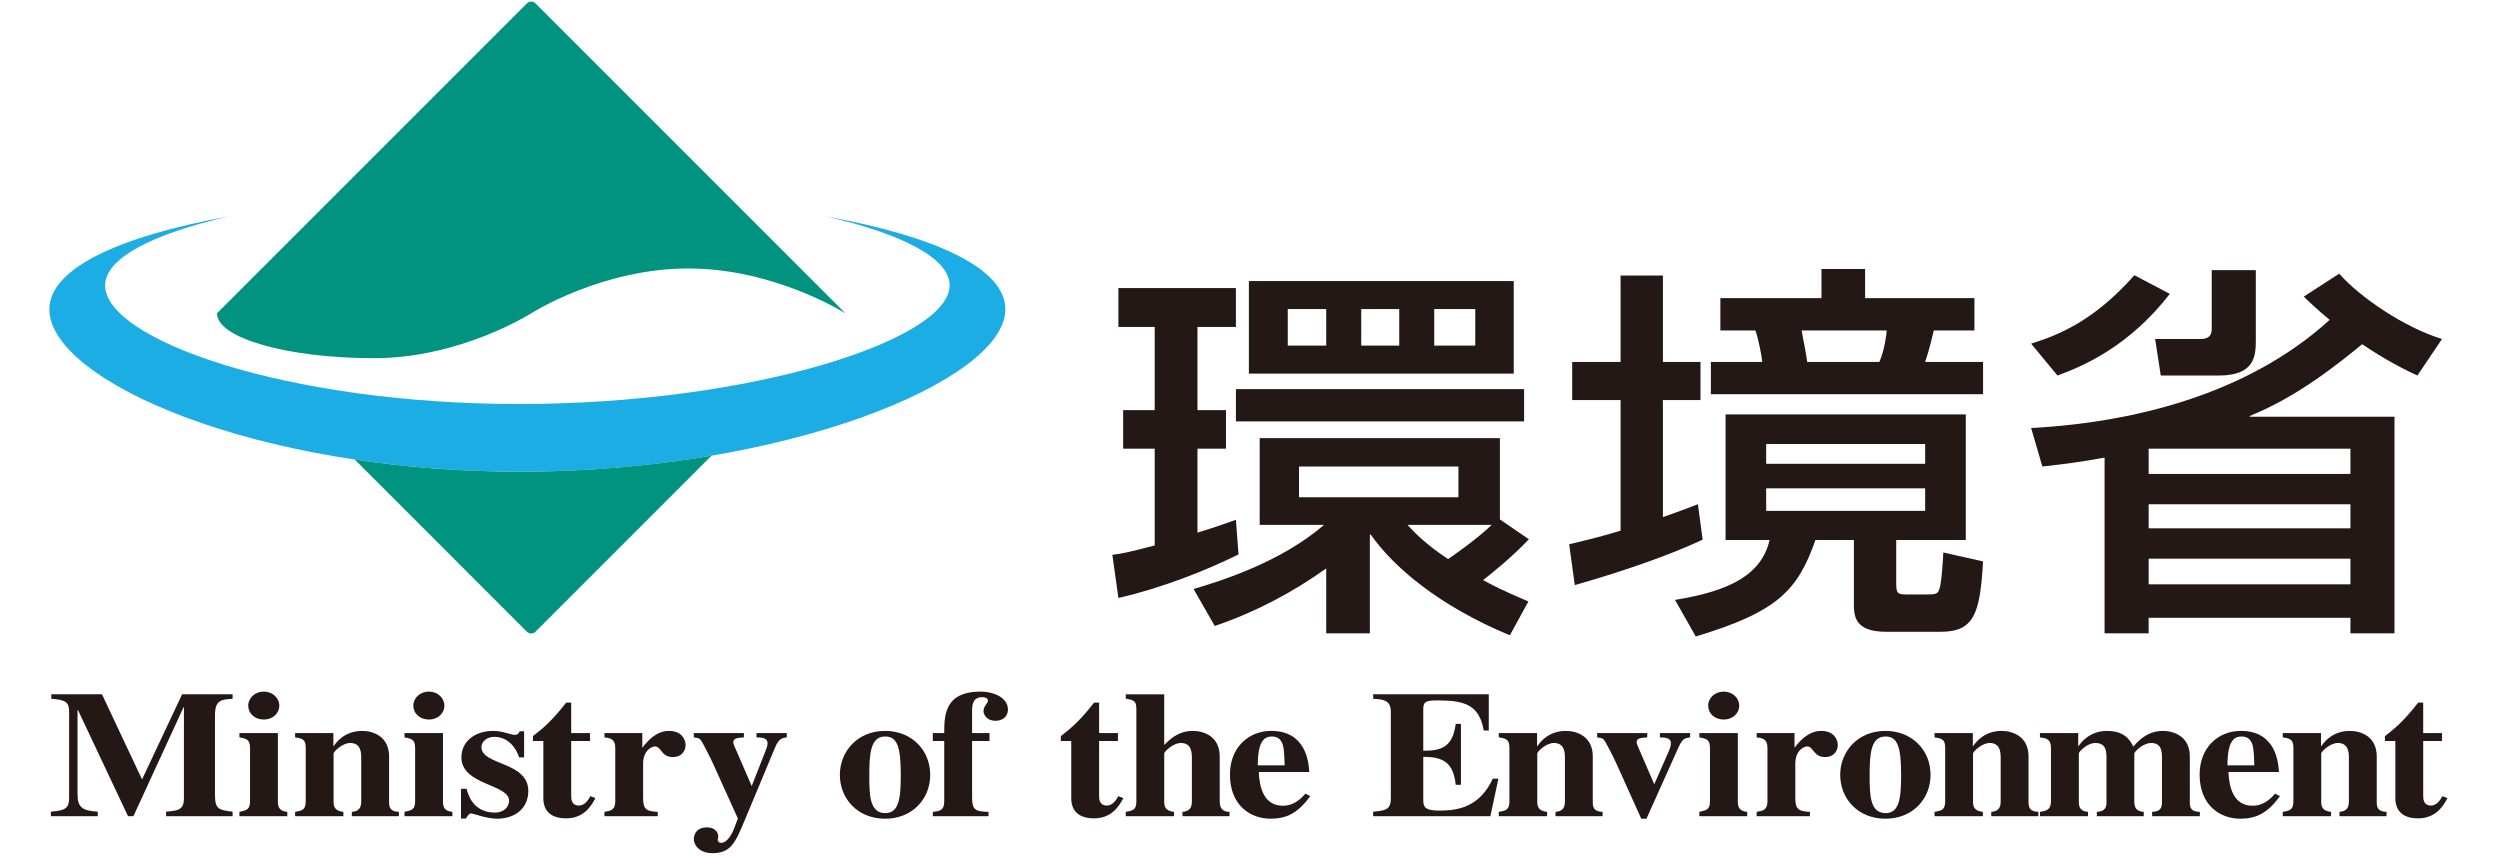 <?xml version="1.0" encoding="iso-8859-1"?>
<!-- Generator: Adobe Illustrator 24.2.3, SVG Export Plug-In . SVG Version: 6.00 Build 0)  -->
<svg version="1.1" baseProfile="basic" id="&#x30EC;&#x30A4;&#x30E4;&#x30FC;_1"
	 xmlns="http://www.w3.org/2000/svg" xmlns:xlink="http://www.w3.org/1999/xlink" x="0px" y="0px" viewBox="0 0 666 228"
	 xml:space="preserve">
<g>
	<path style="fill:#231815;" d="M61.966,217.432h-17.72v-1.201c3.202-0.288,4.75-0.432,4.75-3.603v-24.21h-0.107l-13.343,29.013
		h-1.441l-13.344-28.293h-0.107v22.337c0,3.362,0.961,4.515,5.39,4.756v1.201H13.556v-1.201c4.163-0.337,4.857-1.057,4.857-3.843
		v-22.817c0-2.497-0.961-3.17-4.75-3.411v-1.201h13.504l10.675,22.673l10.675-22.673h13.45v1.201
		c-2.989,0.193-4.697,0.288-4.697,4.42v21.232c0,3.843,1.174,3.987,4.697,4.42V217.432z"/>
	<path style="fill:#231815;" d="M76.536,217.432H63.78v-1.153c1.922-0.432,2.829-0.576,2.829-2.882v-14.123
		c0-2.162-0.8-2.497-2.829-2.835v-1.153h10.248v18.254c0,1.489,0.427,2.546,2.509,2.738V217.432z M70.291,184.239
		c2.295,0,4.11,1.682,4.11,3.747c0,2.114-1.815,3.699-4.11,3.699c-2.455,0-4.163-1.634-4.163-3.699
		C66.128,185.968,67.89,184.239,70.291,184.239z"/>
	<path style="fill:#231815;" d="M106.265,217.432H93.722v-1.153c1.762-0.144,2.509-0.961,2.509-2.738v-11.625
		c0-1.345-0.053-3.986-2.936-3.986c-2.135,0-4.43,2.353-4.43,2.786v12.826c0,1.105,0.16,2.497,2.615,2.738v1.153H78.618v-1.153
		c1.921-0.336,2.828-0.529,2.828-2.882v-14.123c0-2.162-0.694-2.546-2.828-2.835v-1.153h10.194v3.459h0.107
		c0.747-1.153,3.042-4.035,7.579-4.035c2.935,0,7.152,1.49,7.152,6.773v12.057c0,1.153,0,2.642,2.615,2.738V217.432z"/>
	<path style="fill:#231815;" d="M120.515,217.432h-12.756v-1.153c1.921-0.432,2.829-0.576,2.829-2.882v-14.123
		c0-2.162-0.801-2.497-2.829-2.835v-1.153h10.248v18.254c0,1.489,0.427,2.546,2.508,2.738V217.432z M114.271,184.239
		c2.295,0,4.109,1.682,4.109,3.747c0,2.114-1.814,3.699-4.109,3.699c-2.456,0-4.163-1.634-4.163-3.699
		C110.108,185.968,111.869,184.239,114.271,184.239z"/>
	<path style="fill:#231815;" d="M138.289,201.771c-1.121-3.41-3.576-5.476-6.618-5.476c-1.922,0-3.416,1.249-3.416,2.738
		c0,4.9,12.489,3.796,12.489,11.673c0,4.564-3.416,7.398-8.379,7.398c-2.669,0-6.298-1.393-6.779-1.393
		c-0.587,0-0.907,0.385-1.441,1.345h-1.334v-7.926h1.494c0.321,1.297,1.602,6.341,7.526,6.341c2.669,0,3.789-1.729,3.789-3.17
		c0-4.419-12.702-4.13-12.702-11.529c0-4.227,3.576-7.061,8.486-7.061c2.509,0,4.697,1.058,5.711,1.058
		c0.961,0,1.174-0.576,1.334-0.961h1.174v6.965H138.289z"/>
	<path style="fill:#231815;" d="M157.182,197.401h-5.017v14.458c0,0.769-0.053,2.738,2.082,2.738c1.548,0,2.455-1.489,3.043-2.497
		l1.334,0.529c-1.121,2.065-3.042,5.38-7.846,5.38c-5.764,0-5.978-4.035-6.031-5.044v-15.564h-2.776v-1.297
		c2.829-2.162,5.23-4.276,8.86-8.935h1.334v8.118h5.017V197.401z"/>
	<path style="fill:#231815;" d="M175.223,217.432h-14.197v-1.153c1.708-0.288,2.882-0.48,2.882-2.882v-14.123
		c0-2.402-1.281-2.642-2.882-2.835v-1.153h10.088v3.796h0.107c1.121-1.49,3.523-4.372,6.992-4.372c3.629,0,4.43,2.594,4.43,3.747
		c0,1.249-0.747,3.219-3.416,3.219c-3.095,0-3.042-2.835-4.75-2.835c-0.801,0-3.149,1.056-3.149,4.564v9.079
		c0,2.93,0.641,3.65,3.897,3.794V217.432z"/>
	<path style="fill:#231815;" d="M209.594,196.439c-1.174,0.144-2.082,0.241-3.096,2.643l-7.953,19.07
		c-2.669,6.388-3.789,9.126-8.806,9.126c-3.469,0-4.91-2.209-4.91-3.747c0-0.672,0.321-3.122,3.523-3.122
		c2.402,0,2.989,1.585,2.989,2.45c0,0.432-0.16,0.672-0.16,0.865c0,0.239,0.267,0.816,0.907,0.816c1.815,0,3.149-2.882,3.523-3.939
		l0.961-2.546l-6.405-14.17c-1.174-2.594-2.776-5.573-3.096-6.149c-0.641-1.104-0.907-1.104-2.242-1.297v-1.153h13.344v1.153
		c-1.388,0.096-2.829,0.144-2.829,1.297c0,0.481,0.587,1.729,1.067,2.787l3.843,8.886l3.629-9.223
		c0.32-0.816,0.587-1.441,0.587-2.162c0-1.536-1.601-1.536-2.936-1.585v-1.153h8.06V196.439z"/>
	<path style="fill:#231815;" d="M231.584,206.432c0-5.476,0.267-10.232,4.217-10.232c3.255,0,4.163,2.833,4.163,10.232
		c0,6.1-0.427,10.183-4.109,10.183C231.584,216.615,231.584,211.62,231.584,206.432z M223.738,206.432
		c0,6.244,4.643,11.673,12.063,11.673c7.259,0,12.009-5.284,12.009-11.673c0-6.678-5.017-11.722-12.009-11.722
		C228.381,194.71,223.738,200.235,223.738,206.432z"/>
	<path style="fill:#231815;" d="M248.503,216.279c1.815-0.192,3.042-0.336,3.042-2.882v-15.996h-3.042v-2.114h3.042
		c0-4.659,0.053-11.048,9.714-11.048c3.256,0,7.259,1.489,7.259,4.803c0,1.682-1.228,2.979-3.363,2.979
		c-2.242,0-3.149-1.633-3.149-2.594c0-1.297,1.174-2.065,1.174-2.786c0-0.769-0.96-0.913-1.601-0.913
		c-2.562,0-2.615,2.402-2.615,3.699v5.86h4.643v2.114h-4.643v15.084c0,3.315,0.907,3.698,4.377,3.794v1.153h-14.838V216.279z"/>
	<path style="fill:#231815;" d="M297.819,197.401h-5.017v14.458c0,0.769-0.054,2.738,2.081,2.738c1.548,0,2.456-1.489,3.043-2.497
		l1.334,0.529c-1.12,2.065-3.042,5.38-7.845,5.38c-5.764,0-5.978-4.035-6.032-5.044v-15.564h-2.775v-1.297
		c2.829-2.162,5.231-4.276,8.86-8.935h1.334v8.118h5.017V197.401z"/>
	<path style="fill:#231815;" d="M327.548,217.432h-12.543v-1.153c1.762-0.144,2.509-0.961,2.509-2.738v-11.625
		c0-1.345-0.053-3.986-2.936-3.986c-2.135,0-4.43,2.353-4.43,2.786v12.826c0,1.105,0.16,2.497,2.615,2.738v1.153H299.9v-1.153
		c1.922-0.336,2.829-0.529,2.829-2.882v-24.498c0-2.257-0.747-2.401-2.829-2.786v-1.153h10.248v13.497
		c2.562-2.689,4.857-3.747,7.632-3.747c2.935,0,7.152,1.49,7.152,6.773v11.913c0,0.817,0,2.882,2.616,2.882V217.432z"/>
	<path style="fill:#231815;" d="M335.073,203.885c0-6.629,1.816-7.685,3.79-7.685c1.868,0,2.562,1.201,2.882,2.257
		c0.427,1.441,0.427,3.94,0.481,5.428H335.073z M347.776,211.427c-1.013,1.105-2.882,3.219-6.031,3.219
		c-5.07,0-6.244-4.9-6.404-8.984h13.45c-0.16-2.594-0.854-10.952-10.141-10.952c-6.138,0-10.995,4.516-10.995,11.625
		c0,8.214,5.444,11.769,10.835,11.769c4.27,0,7.312-1.537,10.568-6.005L347.776,211.427z"/>
	<path style="fill:#231815;" d="M365.815,184.959h30.796v9.655h-1.333c-1.228-6.821-5.018-8.022-12.223-8.022
		c-2.935,0-3.897,0.193-3.897,2.258v11.144c5.124,0.048,7.846-1.201,8.646-7.157h1.388v16.236h-1.388
		c-0.64-6.005-3.362-7.446-8.646-7.446v11.625c0,2.114,1.014,2.69,4.483,2.69c5.231,0,10.675-1.249,14.038-8.502h1.494l-2.134,9.991
		h-31.224v-1.201c3.042-0.288,4.697-0.432,4.697-3.411v-23.249c0-3.17-2.241-3.267-4.697-3.411V184.959z"/>
	<path style="fill:#231815;" d="M426.928,217.432h-12.543v-1.153c1.761-0.144,2.509-0.961,2.509-2.738v-11.625
		c0-1.345-0.053-3.986-2.936-3.986c-2.136,0-4.43,2.353-4.43,2.786v12.826c0,1.105,0.16,2.497,2.616,2.738v1.153H399.28v-1.153
		c1.921-0.336,2.829-0.529,2.829-2.882v-14.123c0-2.162-0.694-2.546-2.829-2.835v-1.153h10.194v3.459h0.107
		c0.747-1.153,3.042-4.035,7.579-4.035c2.936,0,7.152,1.49,7.152,6.773v12.057c0,1.153,0,2.642,2.615,2.738V217.432z"/>
	<path style="fill:#231815;" d="M450.252,196.439c-1.281,0.144-2.028,0.241-3.096,2.643l-8.54,19.022h-1.388l-6.404-14.219
		c-1.174-2.594-2.776-5.573-3.097-6.149c-0.64-1.104-0.907-1.104-2.241-1.297v-1.153h13.343v1.153
		c-1.761,0.144-2.829,0.193-2.829,1.297c0,0.193,0,0.337,0.48,1.441l4.217,9.752l3.843-8.743c0.373-0.816,0.587-1.536,0.587-2.162
		c0-1.536-1.601-1.536-2.935-1.585v-1.153h8.06V196.439z"/>
	<path style="fill:#231815;" d="M465.462,217.432h-12.755v-1.153c1.921-0.432,2.829-0.576,2.829-2.882v-14.123
		c0-2.162-0.801-2.497-2.829-2.835v-1.153h10.248v18.254c0,1.489,0.427,2.546,2.508,2.738V217.432z M459.218,184.239
		c2.296,0,4.11,1.682,4.11,3.747c0,2.114-1.814,3.699-4.11,3.699c-2.456,0-4.163-1.634-4.163-3.699
		C455.055,185.968,456.816,184.239,459.218,184.239z"/>
	<path style="fill:#231815;" d="M482.169,217.432h-14.197v-1.153c1.708-0.288,2.882-0.48,2.882-2.882v-14.123
		c0-2.402-1.281-2.642-2.882-2.835v-1.153h10.088v3.796h0.107c1.121-1.49,3.523-4.372,6.992-4.372c3.63,0,4.43,2.594,4.43,3.747
		c0,1.249-0.747,3.219-3.416,3.219c-3.095,0-3.042-2.835-4.751-2.835c-0.8,0-3.149,1.056-3.149,4.564v9.079
		c0,2.93,0.641,3.65,3.897,3.794V217.432z"/>
	<path style="fill:#231815;" d="M498.073,206.432c0-5.476,0.267-10.232,4.217-10.232c3.256,0,4.163,2.833,4.163,10.232
		c0,6.1-0.427,10.183-4.11,10.183C498.073,216.615,498.073,211.62,498.073,206.432z M490.228,206.432
		c0,6.244,4.643,11.673,12.062,11.673c7.259,0,12.009-5.284,12.009-11.673c0-6.678-5.017-11.722-12.009-11.722
		C494.871,194.71,490.228,200.235,490.228,206.432z"/>
	<path style="fill:#231815;" d="M543.013,217.432h-12.542v-1.153c1.761-0.144,2.508-0.961,2.508-2.738v-11.625
		c0-1.345-0.053-3.986-2.935-3.986c-2.134,0-4.43,2.353-4.43,2.786v12.826c0,1.105,0.16,2.497,2.616,2.738v1.153h-12.863v-1.153
		c1.921-0.336,2.829-0.529,2.829-2.882v-14.123c0-2.162-0.693-2.546-2.829-2.835v-1.153h10.194v3.459h0.107
		c0.748-1.153,3.042-4.035,7.58-4.035c2.936,0,7.152,1.49,7.152,6.773v12.057c0,1.153,0,2.642,2.614,2.738V217.432z"/>
	<path style="fill:#231815;" d="M586.032,217.432h-12.703v-1.153c2.616-0.096,2.616-1.585,2.616-2.738v-11.625
		c0-1.489,0-3.986-2.882-3.986c-2.241,0-4.483,2.401-4.483,2.786v12.826c0,1.537,0.48,2.594,2.509,2.738v1.153h-12.49v-1.153
		c2.562-0.144,2.562-1.633,2.562-2.738v-11.625c0-1.536,0-3.986-2.935-3.986c-2.296,0-4.43,2.401-4.43,2.786v12.826
		c0,1.489,0.373,2.546,2.454,2.738v1.153h-12.81v-1.153c1.762-0.288,2.937-0.529,2.937-2.882v-14.123
		c0-2.497-1.388-2.642-2.937-2.835v-1.153h10.195v3.459h0.107c0.747-1.153,3.095-4.035,7.579-4.035c4.857,0,6.191,2.643,6.992,4.179
		c2.401-2.833,4.803-4.179,7.899-4.179c2.935,0,7.152,1.49,7.152,6.773v12.057c0,1.201,0,2.69,2.669,2.738V217.432z"/>
	<path style="fill:#231815;" d="M593.398,203.885c0-6.629,1.814-7.685,3.789-7.685c1.869,0,2.562,1.201,2.882,2.257
		c0.428,1.441,0.428,3.94,0.481,5.428H593.398z M606.1,211.427c-1.013,1.105-2.882,3.219-6.031,3.219c-5.07,0-6.244-4.9-6.404-8.984
		h13.45c-0.16-2.594-0.853-10.952-10.141-10.952c-6.138,0-10.995,4.516-10.995,11.625c0,8.214,5.444,11.769,10.835,11.769
		c4.27,0,7.312-1.537,10.568-6.005L606.1,211.427z"/>
	<path style="fill:#231815;" d="M635.775,217.432h-12.542v-1.153c1.761-0.144,2.508-0.961,2.508-2.738v-11.625
		c0-1.345-0.053-3.986-2.936-3.986c-2.134,0-4.43,2.353-4.43,2.786v12.826c0,1.105,0.16,2.497,2.616,2.738v1.153h-12.863v-1.153
		c1.921-0.336,2.829-0.529,2.829-2.882v-14.123c0-2.162-0.693-2.546-2.829-2.835v-1.153h10.194v3.459h0.107
		c0.748-1.153,3.042-4.035,7.579-4.035c2.937,0,7.152,1.49,7.152,6.773v12.057c0,1.153,0,2.642,2.616,2.738V217.432z"/>
	<path style="fill:#231815;" d="M650.559,197.401h-5.017v14.458c0,0.769-0.053,2.738,2.081,2.738c1.548,0,2.455-1.489,3.042-2.497
		l1.334,0.529c-1.12,2.065-3.042,5.38-7.845,5.38c-5.764,0-5.978-4.035-6.031-5.044v-15.564h-2.776v-1.297
		c2.829-2.162,5.23-4.276,8.86-8.935h1.334v8.118h5.017V197.401z"/>
	<g>
		<path style="fill:#1DADE5;" d="M219.909,57.619c20.427,4.679,33.07,11.172,33.07,18.404c0,14.439-52.522,31.605-114.647,31.605
			c-62.125,0-110.327-17.166-110.327-31.605c0-7.231,12.638-13.723,33.06-18.403C31.866,62.916,13.156,71.45,13.156,82.398
			c0,19.11,55.053,43.266,125.383,43.266c70.323,0,129.29-24.156,129.29-43.266C267.829,71.449,249.114,62.913,219.909,57.619z"/>
		<g>
			<path style="fill:#009380;" d="M138.539,125.663c-15.571,0-30.39-1.186-44.031-3.237l45.875,45.879
				c0.618,0.617,1.631,0.617,2.251,0l46.907-46.909C173.818,124.075,156.553,125.663,138.539,125.663z"/>
		</g>
		<path style="fill:#009380;" d="M142.634,0.884c-0.621-0.618-1.633-0.618-2.251,0L57.801,83.469
			c0,6.601,18.732,11.951,41.844,11.951c23.117,0,41.85-11.951,41.85-11.951s18.733-11.951,41.847-11.951
			c23.115,0,41.85,11.951,41.85,11.951h0.026L142.634,0.884z"/>
	</g>
	<path style="fill:#231815;" d="M372.756,82.33v9.737h-10.128V82.33H372.756z M332.702,74.872v24.654h70.555V74.872H332.702z
		 M353.305,82.33v9.737h-10.244V82.33H353.305z M393.013,82.33v9.737h-10.934V82.33H393.013z M388.525,124.282v8.184h-42.47v-8.184
		H388.525z M399.574,116.721H335.58v23.101h17.15c-11.511,9.945-27.394,14.915-34.76,17.092l5.64,9.84
		c10.704-3.624,20.717-8.907,29.695-15.33v17.298h11.625v-26.31h0.229c6.1,8.702,18.301,19.059,37.062,26.83l4.95-9.012
		c-7.136-3.005-10.014-4.559-12.086-5.699c2.302-1.761,7.942-6.318,12.2-10.877l-7.711-5.282V116.721z M397.388,139.821
		c-3.798,3.729-10.819,8.597-11.625,9.115c-5.755-3.831-8.747-6.836-10.819-9.115H397.388z M297.943,159.296
		c11.394-2.589,23.479-7.355,31.997-11.601l-0.691-9.22c-2.647,0.933-5.179,1.864-10.244,3.419v-22.375h7.596v-10.254h-7.596V87.095
		h10.244V76.737h-31.306v10.358h9.668v22.168h-8.402v10.254h8.402v25.794c-7.136,1.863-8.747,2.174-11.28,2.485L297.943,159.296z
		 M329.249,103.669v8.598h76.77v-8.598H329.249z"/>
	<path style="fill:#231815;" d="M502.62,88.027c0,0.726-0.575,5.283-1.956,8.391h-19.221c-0.346-2.382-0.461-3.004-1.497-8.391
		H502.62z M458.308,88.027h9.323c0.69,1.761,1.726,6.837,1.842,8.391h-13.697v8.598h72.511v-8.598h-15.423
		c1.036-3.004,2.072-7.355,2.302-8.391h10.818V79.43h-29.119v-7.769h-11.625v7.769h-26.932V88.027z M419.519,155.878
		c5.41-1.555,21.753-6.32,34.07-12.12l-1.266-9.427c-4.374,1.658-6.561,2.486-9.323,3.419v-31.18h10.014V96.418H443V73.404h-11.28
		v23.014h-12.89v10.152h12.89v34.805c-5.754,1.761-10.359,2.797-13.696,3.626L419.519,155.878z M459.689,110.403v33.458h11.74
		c-2.187,9.219-10.475,13.57-25.207,15.952l5.525,9.738c21.754-6.527,27.163-12.223,31.882-25.69h10.243v16.574
		c0,3.522,0,7.873,8.633,7.873h14.503c8.977,0,10.473-4.972,11.279-18.75l-10.589-2.383c-0.115,2.383-0.46,8.494-1.151,10.049
		c-0.461,1.139-1.266,1.139-3.683,1.139H507.8c-2.647,0-2.647-0.517-2.647-3.833v-10.669h18.531v-33.458H459.689z M512.864,118.275
		v5.282h-42.357v-5.282H512.864z M512.864,130.084v6.007h-42.357v-6.007H512.864z"/>
	<path style="fill:#231815;" d="M626.153,134.33v6.422h-53.751v-6.422H626.153z M622.522,83.429
		c-20.772,20.091-50.926,28.941-81.426,30.599l2.992,10.254c5.64-0.621,10.473-1.242,16.573-2.382v46.82h11.74v-4.142h53.751v4.142
		h11.74v-57.697h-38.557v-0.206c12.12-4.913,22.506-12.915,31.235-20.186L622.522,83.429z M626.153,119.518v6.733h-53.751v-6.733
		H626.153z M626.153,148.834v6.836h-53.751v-6.836H626.153z M568.604,73.318c-10.819,12.224-20.257,15.952-27.508,18.231
		l7.021,8.495c6.791-2.486,18.99-7.666,29.926-21.754L568.604,73.318z M650.554,90.306c-9.898-3.004-21.869-11.084-27.393-17.403
		l-9.438,6.112c7.827,7.666,18.531,15.642,30.271,21.029L650.554,90.306z M589.207,71.972v15.641c0,2.279-1.381,2.693-3.108,2.693
		h-11.97l1.497,9.738h15.423c9.898,0,9.898-5.49,9.898-9.738V71.972H589.207z"/>
</g>
</svg>
